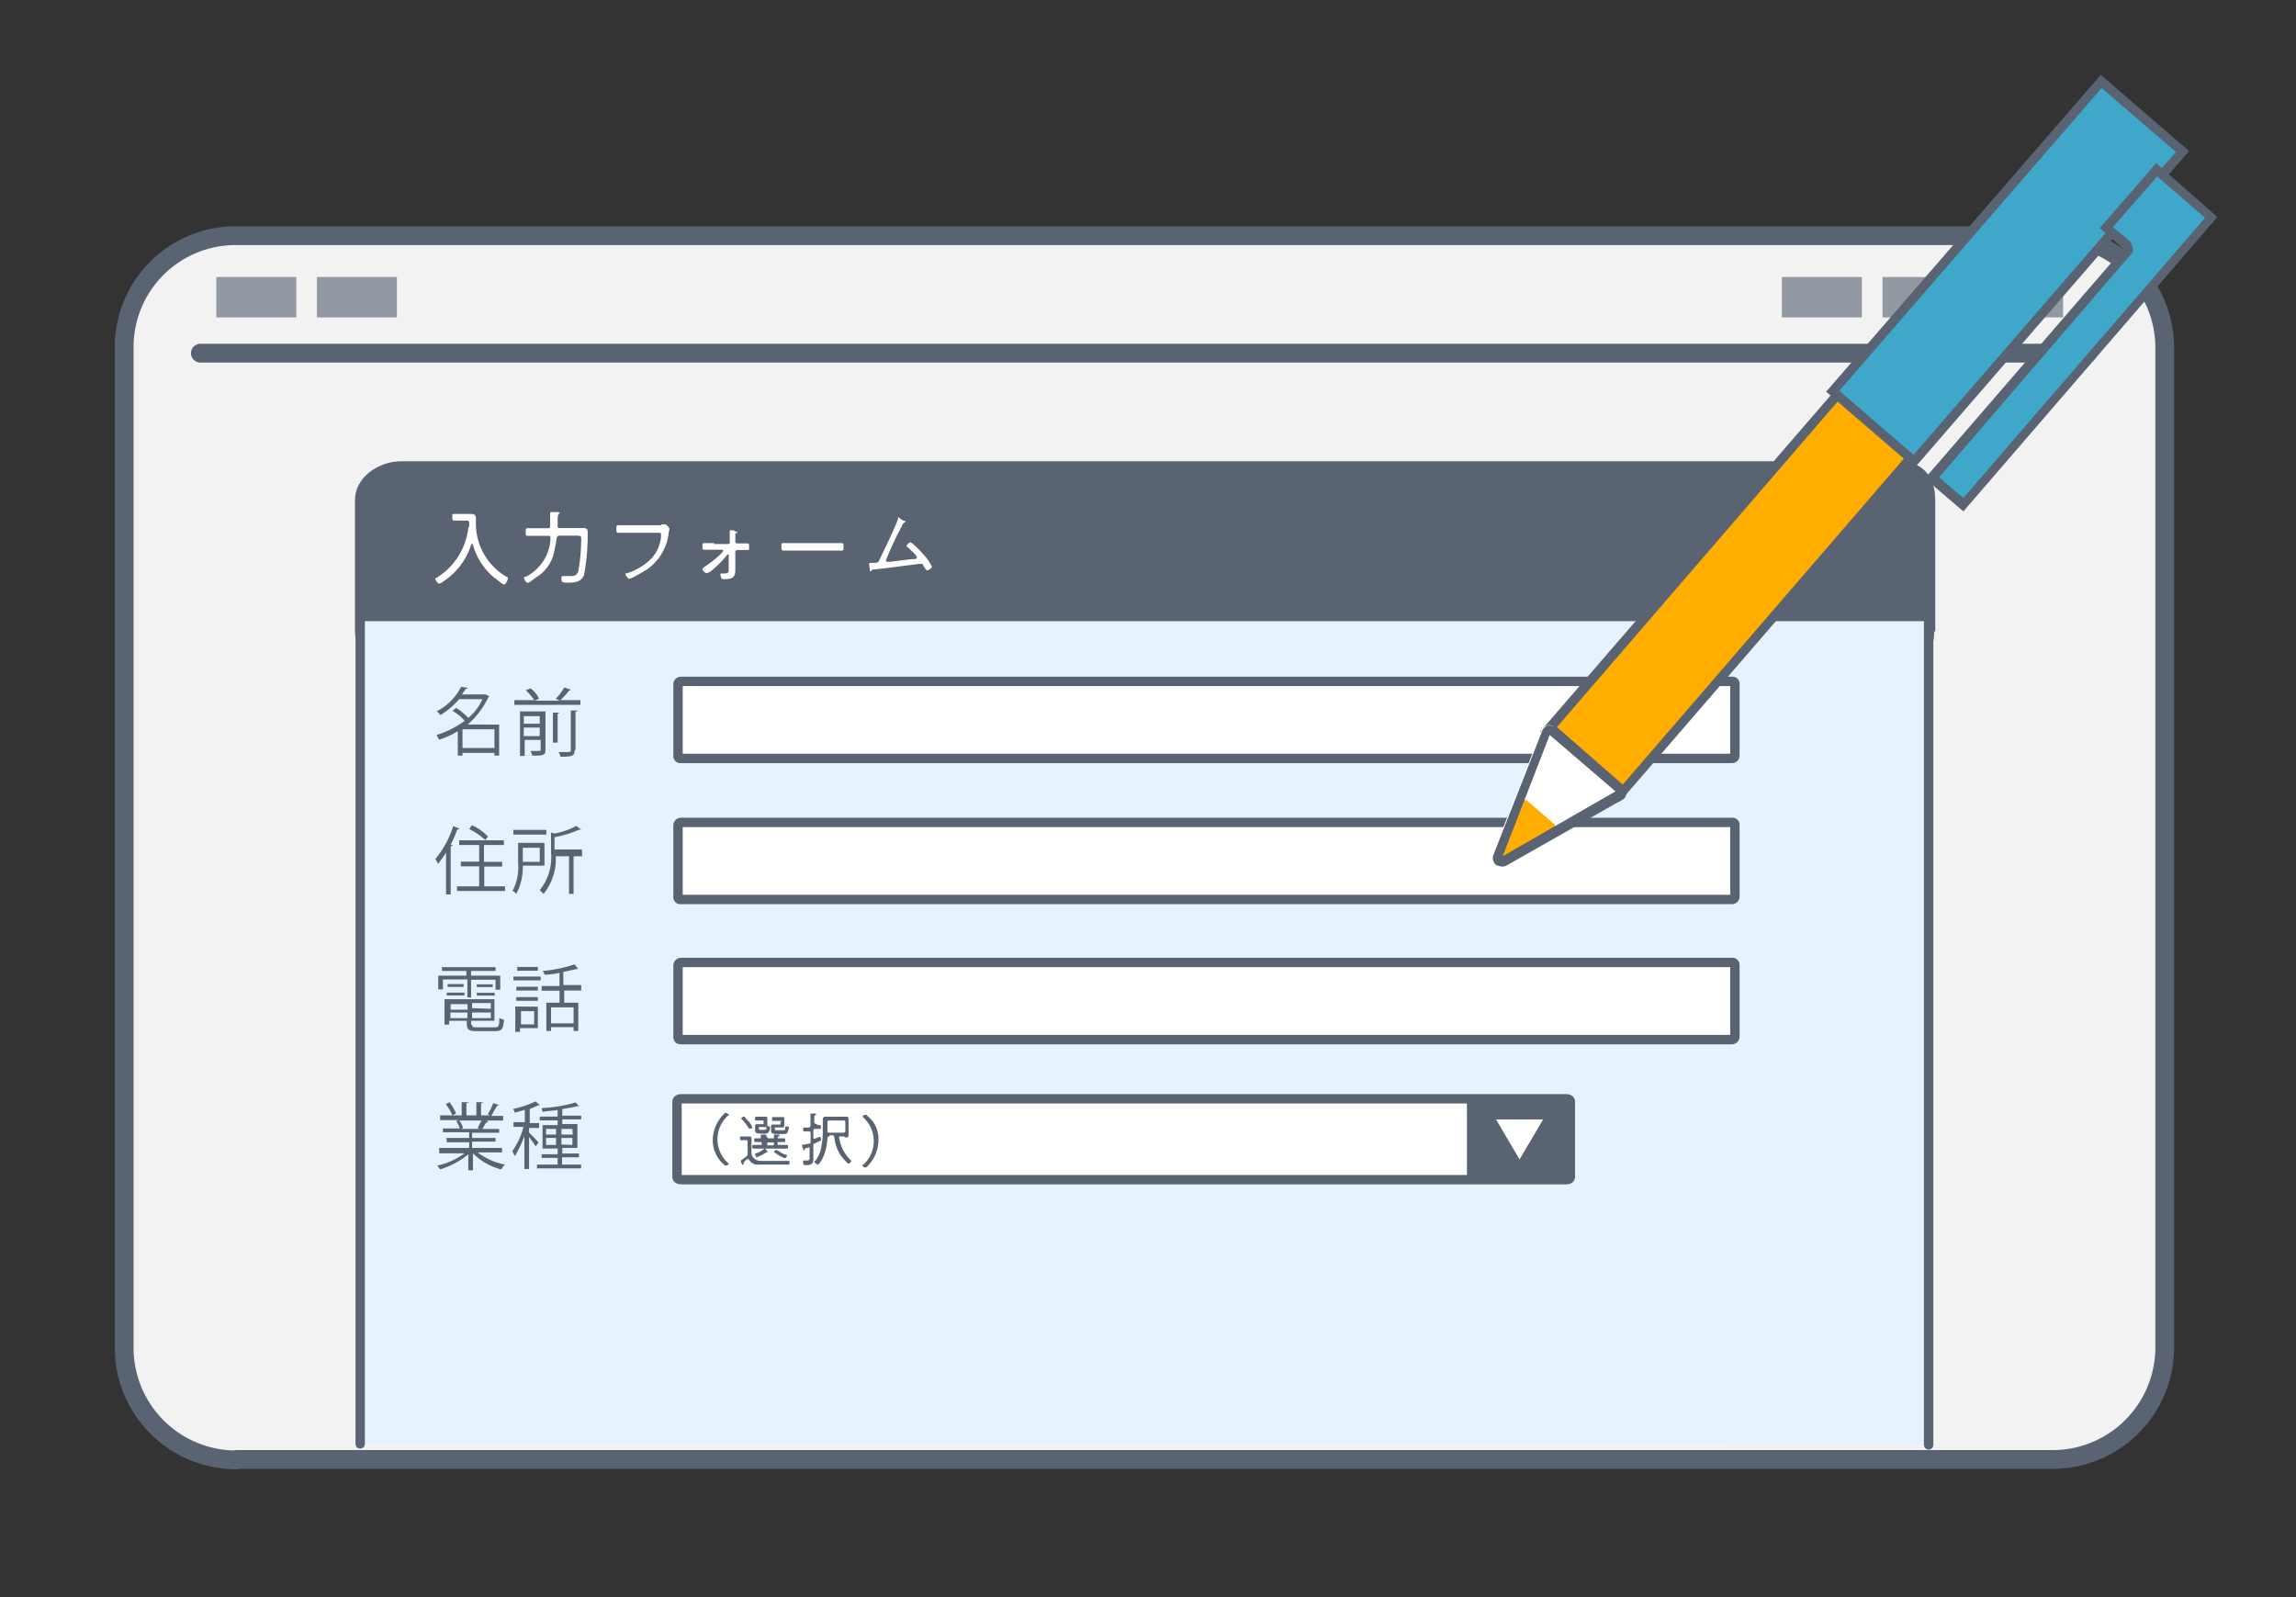<svg xmlns="http://www.w3.org/2000/svg" viewBox="0 0 230 160"><rect x="0" y="0" width="230" height="160" fill="#333333" stroke="none"/><defs><style>.cls-1,.cls-4{fill:none;}.cls-2{fill:#f2f2f2;}.cls-2,.cls-4,.cls-6,.cls-8{stroke:#596372;}.cls-2,.cls-4,.cls-6{stroke-linecap:round;}.cls-2,.cls-4,.cls-8{stroke-linejoin:round;}.cls-2,.cls-4{stroke-width:1.88px;}.cls-3{fill:#9399a3;}.cls-5{fill:#596372;}.cls-6{fill:#e6f3ff;stroke-miterlimit:10;}.cls-6,.cls-8{stroke-width:0.94px;}.cls-7,.cls-8{fill:#fff;}.cls-9{fill:#ffae00;}.cls-10{fill:#3fa7c9;}</style></defs><g id="レイヤー_2" data-name="レイヤー 2"><g id="レイヤー_1-2" data-name="レイヤー 1"><rect class="cls-1" width="230" height="160"/><path class="cls-2" d="M23.64,146.25A11.23,11.23,0,0,1,12.44,135V34.82a11.16,11.16,0,0,1,11.2-11.21h182a11.23,11.23,0,0,1,11.21,11.21V135a11.23,11.23,0,0,1-11.21,11.21h-182Z"/><rect class="cls-3" x="198.66" y="27.75" width="8.01" height="4.05"/><rect class="cls-3" x="188.58" y="27.75" width="8.01" height="4.05"/><rect class="cls-3" x="178.5" y="27.75" width="8.01" height="4.05"/><rect class="cls-3" x="31.75" y="27.75" width="8.01" height="4.05"/><rect class="cls-3" x="21.67" y="27.75" width="8.01" height="4.05"/><line class="cls-4" x1="20.07" y1="35.38" x2="209.12" y2="35.38"/><path class="cls-5" d="M193.76,63.26c0,2.27-1.31,3.87-3.58,3.87h-150c-2.26,0-4.62-1.6-4.62-3.87V50.08c0-2.26,2.36-3.87,4.62-3.87H190.28c2.26,0,3.58,1.51,3.58,3.87V63.26Z"/><polyline class="cls-6" points="36.08 144.65 36.08 61.76 193.2 61.76 193.2 144.75"/><path class="cls-7" d="M47,52.62h0v-.19c0-.19,0-.28-.29-.28H45.5c-.19,0-.19-.09-.19-.38s0-.28.19-.28h1.79c.28,0,.38.19.38.47v.47a6.17,6.17,0,0,0,3.1,5.37c.1,0,.1.1.1.19s-.19.56-.38.56-.75-.56-.94-.65a6.57,6.57,0,0,1-2.17-3.3s0-.1-.09-.1a.1.1,0,0,0-.1.1,6.84,6.84,0,0,1-2.82,3.67.69.69,0,0,1-.38.19c-.19,0-.38-.38-.38-.47s0-.09.1-.09a6.78,6.78,0,0,0,3.2-5C47,52.71,47,52.71,47,52.62Z"/><path class="cls-7" d="M55.86,52.71c0,.19.09.19.19.19H58.4c.47,0,.47.19.47.47a21,21,0,0,1-.37,4.24c-.28.66-.85.76-1.51.76s-.75,0-.75-.47c0-.1,0-.19.19-.19h.65c.38,0,.66,0,.85-.47a18.59,18.59,0,0,0,.29-3.3c0-.28-.1-.28-.66-.28H56.05c-.19,0-.19.09-.28.18a14.06,14.06,0,0,1-.38,1.89,3.85,3.85,0,0,1-1.51,2c-.19.09-.85.66-1,.66s-.38-.29-.38-.47.09-.1.28-.19a4.59,4.59,0,0,0,2.07-2.36,3.87,3.87,0,0,0,.29-1.51c0-.18-.1-.18-.19-.18H52.85c-.19,0-.19-.1-.19-.38s0-.38.19-.38h2.07c.19,0,.19-.09.19-.19V51.4c0-.1.09-.1.19-.1h.37c.19,0,.38,0,.38.1s-.1.09-.1.09-.09.19-.09.47Z"/><path class="cls-7" d="M66.22,52.53h.38c.19,0,.47.37.47.47a2,2,0,0,0-.09.47,5.19,5.19,0,0,1-2.17,3.58c-.47.28-.94.56-1.51.85-.09,0-.19.09-.28.09s-.38-.38-.38-.47.1-.1.19-.1a5.94,5.94,0,0,0,2.45-1.5,3.74,3.74,0,0,0,.94-2.17v-.19c0-.19-.09-.19-.28-.19h-4c-.19,0-.19-.09-.19-.37s0-.38.19-.38h4.33Z"/><path class="cls-7" d="M71.5,54.5h1.41c.09,0,.28-.09.19-.28v-1a.09.09,0,0,1,.09-.1c.1,0,.38,0,.47.1s.19,0,.19.09,0,.09-.09.09-.1.1-.1.19v.66a.2.2,0,0,0,.19.19h1c.19,0,.19.09.19.38s0,.28-.19.28h-1a.2.2,0,0,0-.19.19v1.79c0,.66-.18.94-1.13.94a.35.35,0,0,1-.28-.09c0-.1-.09-.29-.09-.38a.09.09,0,0,1,.09-.1h.28c.47,0,.47-.09.47-.56V55.63c0-.09,0-.09-.09-.09a.09.09,0,0,0-.09.09,11.34,11.34,0,0,1-1.51,1.51,1.06,1.06,0,0,1-.57.28.74.74,0,0,1-.37-.37c0-.1.09-.1.09-.19a11.69,11.69,0,0,0,1.7-1.32c.09-.09.28-.28.28-.38s-.1-.09-.1-.09H70.55c-.18,0-.18-.09-.18-.28v-.1c0-.19,0-.28.18-.28h1Z"/><path class="cls-7" d="M83.37,54.41h.94c.19,0,.19.09.19.38s0,.37-.19.37H78.47c-.19,0-.19-.18-.19-.37,0-.38,0-.38.19-.38h4.9Z"/><path class="cls-7" d="M90.52,52.15a.32.32,0,0,1,.19.09l-.09.1a.58.58,0,0,0-.28.37,32.59,32.59,0,0,0-1.51,3.21.35.35,0,0,1-.1.19.2.2,0,0,0,.19.18c.38,0,2.17-.28,2.64-.28.1,0,.28,0,.28-.19s-.66-.75-.84-.94-.19-.09-.19-.19a.74.74,0,0,1,.37-.37c.19,0,1.13,1,1.32,1.22a4.92,4.92,0,0,1,.85,1.22c0,.19-.38.38-.47.38s-.09-.09-.28-.28c0-.1-.1-.1-.1-.19s-.09-.19-.28-.19-4.33.57-4.71.57c-.09,0-.09,0-.19.09l-.09.1c-.1,0-.1-.1-.1-.19s-.09-.57-.09-.57.09-.09.19-.09c.66,0,.75,0,.85-.28.28-.57,1.79-3.68,1.88-4.15a.36.36,0,0,1,.09-.19C90,51.87,90.43,52.15,90.52,52.15Z"/><path class="cls-8" d="M173.79,103.86a.3.3,0,0,1-.28.29H68.2c-.19,0-.28-.1-.28-.29V96.7a.31.31,0,0,1,.28-.28H173.51a.25.25,0,0,1,.28.28v7.16Z"/><path class="cls-8" d="M173.79,89.83a.29.29,0,0,1-.28.28H68.2a.24.24,0,0,1-.28-.28V82.67a.3.3,0,0,1,.28-.28H173.51a.24.24,0,0,1,.28.28v7.16Z"/><path class="cls-8" d="M173.79,75.7a.29.29,0,0,1-.28.28H68.2a.24.24,0,0,1-.28-.28V68.54a.3.3,0,0,1,.28-.28H173.51a.24.24,0,0,1,.28.28V75.7Z"/><path class="cls-5" d="M50,72.59V75.7h-.47v-.28h-3.2v.28h-.47V73.25A8.29,8.29,0,0,1,44,74.1c-.09-.1-.19-.38-.28-.47a8.92,8.92,0,0,0,2.82-1.42,4.47,4.47,0,0,0-1.22-1l.38-.29a6.78,6.78,0,0,1,1.22,1,5.38,5.38,0,0,0,1.41-1.88H46a8.15,8.15,0,0,1-1.88,1.6,1.51,1.51,0,0,0-.38-.38,5.58,5.58,0,0,0,2.45-2.45l.66.1c0,.09-.1.09-.19.09-.1.19-.28.38-.38.57h2.36l.37.18-.09.1a8.38,8.38,0,0,1-2.07,2.73Zm-3.67,2.35h3.2V73.06h-3.2Z"/><path class="cls-5" d="M57.18,69.1a.35.35,0,0,1-.19.1,7.22,7.22,0,0,1-.85.94h2v.47H51.53v-.47h2a9.49,9.49,0,0,0-.85-1l.47-.18A2.77,2.77,0,0,1,54,70l-.47.19h2.54L55.67,70a5.07,5.07,0,0,0,.85-1.13Zm-2.83,2.17h.29v3.86c0,.57-.29.57-1.32.57a1.68,1.68,0,0,0-.19-.47h.47c.56,0,.56,0,.56-.1v-1h-1.6v1.6h-.47V71.27Zm-.28.47h-1.6v.76h1.6Zm-1.6,2h1.6v-.85h-1.6Zm2.92-2.35h.66a.36.36,0,0,1-.19.09v2.92h-.47Zm2.17,3.76c0,.57-.19.66-1.42.66a1,1,0,0,0-.19-.47h.76c.37,0,.47,0,.47-.19V71.18h.66c0,.09-.1.09-.19.09v3.86Z"/><path class="cls-5" d="M44.75,85.31c-.29.47-.57.84-.85,1.22-.1-.09-.19-.38-.29-.47a9.77,9.77,0,0,0,1.79-3.3L46,83c0,.1-.09.1-.19.1a10.88,10.88,0,0,1-.66,1.5l.19.1a.32.32,0,0,1-.19.09v4.81h-.47V85.31Zm3.67,3.48h2.17v.47H45.78v-.47H48v-2H46.16v-.47H48V84.65H46v-.47h2.64A6.92,6.92,0,0,0,47,83.05l.28-.38a5.28,5.28,0,0,1,1.6,1.13l-.28.38h1.88v.47h-2v1.69H50.3v.47H48.51v2Z"/><path class="cls-5" d="M54.54,86.72H52.37a5.73,5.73,0,0,1-.65,2.83c-.1-.1-.29-.29-.38-.29a5.12,5.12,0,0,0,.56-2.82v-2h2.64Zm.19-3.58v.47h-3.3v-.47Zm-.66,1.79h-1.7v1.41h1.7Zm4.24.38v.47h-.85v3.77H57V85.78H55.67a5.51,5.51,0,0,1-1.22,3.77l-.38-.38A5.22,5.22,0,0,0,55.2,85.4v-2l.38.1a7.88,7.88,0,0,0,2.16-.76l.48.38H58a10.67,10.67,0,0,1-2.45.75v1.23h2.73Z"/><path class="cls-5" d="M46.82,99.91V98.12H44.37v1H43.9V97.74h2.82v-.47H44.27v-.38h5.37v.38H47.19v.47h2.92v1.41h-.47v-1H47.19v1.79Zm.47,2.73c0,.28.09.28.56.28h1.7c.38,0,.47-.09.47-.94.09.09.28.09.47.19-.09.94-.19,1.13-.94,1.13H47.76c-.75,0-1-.1-1-.76v-.28H45v.38h-.47V100.1h5v2.16H47.19v.38Zm-2.54-2.92v-.28h1.78v.28Zm.09-1.13h1.6v.28h-1.6Zm2,2h-1.7v.56h1.7ZM45.12,102h1.7v-.57h-1.7Zm4.05-.94v-.57H47.29V101Zm-1.88.94h1.88v-.57H47.29Zm.47-3.39h1.6v.28h-1.6Zm0,1.13v-.28h1.79v.28Z"/><path class="cls-5" d="M51.43,98.21v-.38h2.73v.38Zm2.45,2.64V103H52.09v.37h-.47v-2.54Zm0-2v.38H51.72v-.38Zm-2.16,1.41v-.37h2.16v.37Zm2.16-3.39v.38H51.81v-.38Zm-.37,4.43H52.19v1.32h1.32Zm4.8-2.07H56.52v1.22h1.41v2.83h-.47v-.38H55.2v.38h-.47v-2.83h1.32V99.25H54.26v-.47h1.79V97.46a8.66,8.66,0,0,1-1.51.19.66.66,0,0,0-.19-.38,13.71,13.71,0,0,0,3.21-.66l.37.47h-.19c-.37.1-.84.19-1.31.28v1.32h1.79v.57Zm-.85,3.29v-1.6H55.2v1.6Z"/><path class="cls-5" d="M50.4,115.45H47.85a6.53,6.53,0,0,0,2.74,1.22,2,2,0,0,0-.38.48,6,6,0,0,1-2.83-1.61v1.7h-.47v-1.6a8.28,8.28,0,0,1-2.82,1.51c-.1-.1-.19-.29-.29-.38a7.12,7.12,0,0,0,2.73-1.23H44V115h3v-.57H44.74V114H47v-.57H44.37v-.38h1.69a2.74,2.74,0,0,0-.37-.75l.28-.09H44.09v-.47h1.22a4.6,4.6,0,0,0-.66-1.13l.38-.19a4.94,4.94,0,0,1,.66,1.13l-.38.19h.94v-1.32h.66c0,.09-.09.09-.19.09v1.23h1v-1.32h.65c0,.09-.09.09-.18.09v1.23h.94c-.1,0-.19-.1-.28-.1a6.59,6.59,0,0,0,.56-1.13l.57.19a.36.36,0,0,1-.19.09c-.19.29-.38.66-.57,1H50.4v.47H48.7l.19.09c0,.1-.09.1-.19.1-.09.18-.28.47-.38.65H50v.38H47.29V114h2.35v.37H47.29V115h3v.47ZM47.85,113l.38-.75H46a1.81,1.81,0,0,1,.38.75l-.19.09H48Z"/><path class="cls-5" d="M53,113.47a10,10,0,0,1,.95,1l-.29.37c-.09-.18-.47-.66-.66-.94v3.21h-.47v-3.3a13.26,13.26,0,0,1-.94,2c-.09-.1-.19-.38-.28-.47a7.43,7.43,0,0,0,1.13-2.45h-1v-.47h1.13v-1.23c-.37.09-.66.19-1,.28a.73.73,0,0,0-.19-.37,10.28,10.28,0,0,0,2.26-.76l.47.38h-.19a9.07,9.07,0,0,1-.85.38v1.41H54V113H53Zm3.21,3.2h2v.38H53.79v-.38h2.07V116h-1.6v-.37h1.6v-.57H54.35v-2.35h1.51v-.47H54.07v-.38h1.79v-.66c-.56.09-1,.09-1.51.19,0-.1-.09-.28-.09-.38a14.82,14.82,0,0,0,3.39-.56l.38.37h-.19c-.38.1-.94.19-1.51.29v.66h1.89v.37H56.33v.47h1.51V115H56.33v.56H58v.38h-1.7v.75Zm-1.51-3.58v.57h1v-.57Zm0,1.61h1V114h-1Zm2.64-1.61H56.24v.57h1.13Zm0,1.61V114H56.24v.66Z"/><path class="cls-8" d="M157.31,117.9c0,.19-.19.28-.38.28H68.2c-.19,0-.38-.09-.38-.28v-7.54c0-.19.19-.28.38-.28h88.73c.19,0,.38.09.38.28Z"/><path class="cls-5" d="M71.4,114.22a3.77,3.77,0,0,1,1.13-2.63c.1-.1.1-.1.19-.1s.28.1.28.19,0,.1-.09.1a3.19,3.19,0,0,0,0,4.71l.09.09c0,.09-.18.19-.28.19s-.09,0-.19-.1A3.18,3.18,0,0,1,71.4,114.22Z"/><path class="cls-5" d="M74.51,116.58a.09.09,0,0,1-.09.09s-.1,0-.1-.09a.32.32,0,0,1-.09-.19v-.09c0-.1.09-.1.19-.19s.28-.19.37-.28.1-.1.1-.29v-1.13c0-.09,0-.19-.19-.19h-.47c-.1,0-.1-.09-.1-.18s0-.19.1-.19H75c.28,0,.28.09.28.28v1.23a.82.82,0,0,0,.48.84,1.1,1.1,0,0,0,.56.1H79c.1,0,.1,0,.1.09,0,.38-.19.28-.29.28H76a.94.94,0,0,1-.94-.47l-.1-.09h-.09a1.36,1.36,0,0,0-.38.38Zm.57-3.49A.09.09,0,0,1,75,113a7,7,0,0,0-.66-.85l-.09-.09c0-.1.19-.19.28-.19s.1,0,.1.09l.37.38a2.37,2.37,0,0,1,.38.66Zm1.79.85a.09.09,0,0,0,.09.1h.47c.1,0,.1,0,.1-.1v-.19c0-.09,0-.09.09-.09H78a.09.09,0,0,1,.09.09s0,.1-.09.1a.09.09,0,0,0-.1.09h0a.1.1,0,0,0,.1.1h.56c.1,0,.1.09.1.18s0,.19-.1.19H78c-.1,0-.1,0-.1.1v.09c0,.1,0,.1.1.1h.84c.1,0,.1.09.1.18s0,.19-.1.19H75.45c-.09,0-.09-.09-.09-.19s0-.18.09-.18h.76c.09,0,.09,0,.09-.1v-.09c0-.1,0-.1-.09-.1h-.57c-.09,0-.09-.09-.09-.19s0-.18.09-.18h.47c.1,0,.1,0,.1-.1v-.19c0-.09,0-.09.09-.09h.28c.1,0,.19,0,.19.09s0,.1-.09.1c.19,0,.19,0,.19.09Zm-.38-1.6c0-.09,0-.09-.09-.09h-.66c-.1,0-.1,0-.1-.19s0-.19.1-.19h.94c.09,0,.19,0,.19.19v.66c0,.19-.1.19-.29.19h-.47c-.09,0-.09,0-.09.09h0c0,.19,0,.19.28.19h.1c.37,0,.37,0,.37-.28,0-.1,0-.1.1-.1s.28,0,.28.19a1,1,0,0,1-.19.47.54.54,0,0,1-.38.1H76.3c-.28,0-.66,0-.66-.29v-.47c0-.19.1-.19.19-.19h.57c.09,0,.09,0,.09-.09Zm.38,3.11h-.1a4.58,4.58,0,0,1-.94.47c-.09,0-.19-.19-.19-.28a.1.1,0,0,1,.1-.1,2.29,2.29,0,0,0,.84-.47h.1c0,.1.28.29.19.38Zm.09-1c-.09,0-.09,0-.09.1v.09c0,.1,0,.1.09.1h.47a.1.1,0,0,0,.1-.1v-.09c0-.1,0-.1-.1-.1Zm1.32-2.07c0-.09,0-.09-.1-.09h-.75c-.09,0-.09,0-.09-.19s0-.19.09-.19h.94c.19,0,.19,0,.19.19v.66c0,.19-.09.19-.28.19h-.57c-.09,0-.09,0-.09.09h0c0,.19,0,.19.28.19h.38c.38,0,.38,0,.38-.28,0-.1,0-.1.09-.1s.28,0,.28.1a1.25,1.25,0,0,1-.19.56c-.09.1-.28.1-.47.1H77.9c-.28,0-.66,0-.66-.29v-.47c0-.19.1-.19.19-.19h.66c.09,0,.09,0,.09-.09v-.19Zm.38,3.67a4.45,4.45,0,0,1-1.13-.65c0-.1.18-.19.28-.19a.32.32,0,0,0,.19.09,1.78,1.78,0,0,0,.75.38.09.09,0,0,1,.09.09C78.84,115.83,78.75,116,78.66,116Z"/><path class="cls-5" d="M82.14,112.72c.1,0,.1.09.1.19s0,.18-.1.18h-.47c-.09,0-.19,0-.19.19V114a.09.09,0,0,0,.1.09.89.89,0,0,1,.28-.09.43.43,0,0,1,.28-.1c.1,0,.1.19.1.28s0,.1-.66.38c-.1,0-.1.1-.1.19v1.41c0,.38-.19.57-.75.57-.19,0-.28,0-.28-.38,0-.09,0-.09.09-.09h.28c.28,0,.28-.1.28-.38v-.85c0-.09,0-.09-.09-.09h0a.76.76,0,0,1-.28.09c-.1,0-.1,0-.1.1a.09.09,0,0,1-.09.09c-.09,0-.09,0-.09-.09s-.1-.29-.1-.38,0-.09.28-.09a4.56,4.56,0,0,1,.47-.1c.1,0,.1-.09.1-.19v-.84c0-.1,0-.19-.19-.19h-.47c-.09,0-.09-.1-.09-.19s0-.19.09-.19H81a.2.2,0,0,0,.19-.19v-1.13c0-.09,0-.09.09-.09h.38a.09.09,0,0,1,.09.09s0,.1-.09.1-.09.09-.09.28v.38c0,.09,0,.18.18.18A.56.56,0,0,0,82.14,112.72Zm.94,1.13c-.09,0-.19,0-.19.19a5.53,5.53,0,0,1-.56,2.16c-.09.1-.19.29-.28.38l-.1.09c-.09,0-.37-.18-.37-.28a.09.09,0,0,1,.09-.09,3.08,3.08,0,0,0,.57-1.23,8.53,8.53,0,0,0,.18-1.5v-1.42c0-.19.1-.28.29-.28h2c.19,0,.29,0,.29.28v1.6c0,.19-.1.19-.19.19h-.19a.09.09,0,0,0-.09-.09h-.38c-.09,0-.09,0-.09.09h0a3.94,3.94,0,0,0,1.13,2.26l.09.1a.43.43,0,0,1-.28.28c-.1,0-.57-.57-.66-.66a4,4,0,0,1-.76-2,.2.2,0,0,0-.18-.19h-.29Zm1.42-.38c.09,0,.18,0,.18-.19v-.84c0-.1,0-.19-.18-.19H83.08c-.09,0-.19,0-.19.19v.84c0,.1,0,.19.19.19Z"/><path class="cls-5" d="M88,114.22a3.77,3.77,0,0,1-1.13,2.64c-.09.1-.09.1-.19.1s-.28-.1-.28-.19,0-.1.09-.1a3.19,3.19,0,0,0,0-4.71l-.09-.09c0-.09.19-.19.28-.19s.1,0,.19.1A2.91,2.91,0,0,1,88,114.22Z"/><path class="cls-5" d="M157.31,117.9c0,.19-.19.28-.38.28h-9.6c-.19,0-.38-.09-.38-.28v-7.54c0-.19.19-.28.38-.28h9.6c.19,0,.38.09.38.28Z"/><path class="cls-7" d="M149.87,112.15h4.71l-2.36,4Z"/><rect class="cls-9" x="150.69" y="54.41" width="45.4" height="9.7" transform="translate(15.16 151.68) rotate(-49.16)"/><path class="cls-5" d="M184.63,39.62l6.59,5.75L162.21,79l-6.6-5.75,29-33.63m-.1-1.32-30.23,35,8,7,30.24-35-8-7Z"/><rect class="cls-10" x="180.57" y="21.85" width="41.07" height="10.74" transform="translate(48.99 161.56) rotate(-49.16)"/><path class="cls-5" d="M210.53,8.82l7.44,6.4L191.69,45.56l-7.44-6.41L210.53,8.82m-.09-1.32L182.93,39.24l8.86,7.63,27.5-31.74L210.44,7.5Z"/><path class="cls-10" d="M193.58,47.82l19.49-22.61c.1-.1.1-.19.1-.38s-.1-.28-.19-.28l-2.07-1.79,5-5.75,5.56,4.81L196.59,50.55Z"/><path class="cls-5" d="M216.09,17.67l4.8,4.15L196.68,49.89l-2.44-2.07,19.21-22.33a.63.63,0,0,0,.19-.66c-.09-.19-.09-.47-.28-.66l-1.7-1.41,4.43-5.09m-.1-1.32-5.65,6.5,2.36,2.08-19.88,23,3.86,3.3,25.44-29.49L216,16.35Z"/><path class="cls-7" d="M149.77,86.63a1,1,0,0,1-.28-.95l4.9-12.43a.86.86,0,0,1,.57-.57.73.73,0,0,1,.75.19l6.69,5.84a1.07,1.07,0,0,1,.28.76.72.72,0,0,1-.47.66l-11.4,6.59A.85.85,0,0,1,149.77,86.63Z"/><path class="cls-9" d="M149.77,86.63a.77.77,0,0,1-.09-.48l2.64-5.74.28-.28a.61.61,0,0,1,.38.09l2.73,2.35a.37.37,0,0,1,.09.29c0,.09-.09.28-.19.28l-5.27,3.39C150.06,86.72,149.87,86.72,149.77,86.63Z"/><path class="cls-5" d="M155.24,73.63l6.59,5.65-11.3,6.5,4.71-12.15m0-.95h-.19a.9.9,0,0,0-.57.57l-4.89,12.43a.86.86,0,0,0,.28.95,1.41,1.41,0,0,0,.56.18.86.86,0,0,0,.47-.09l11.59-6.59c.28-.1.38-.38.47-.66a1.07,1.07,0,0,0-.28-.76L156,72.87a4.73,4.73,0,0,0-.75-.19Z"/></g></g></svg>
